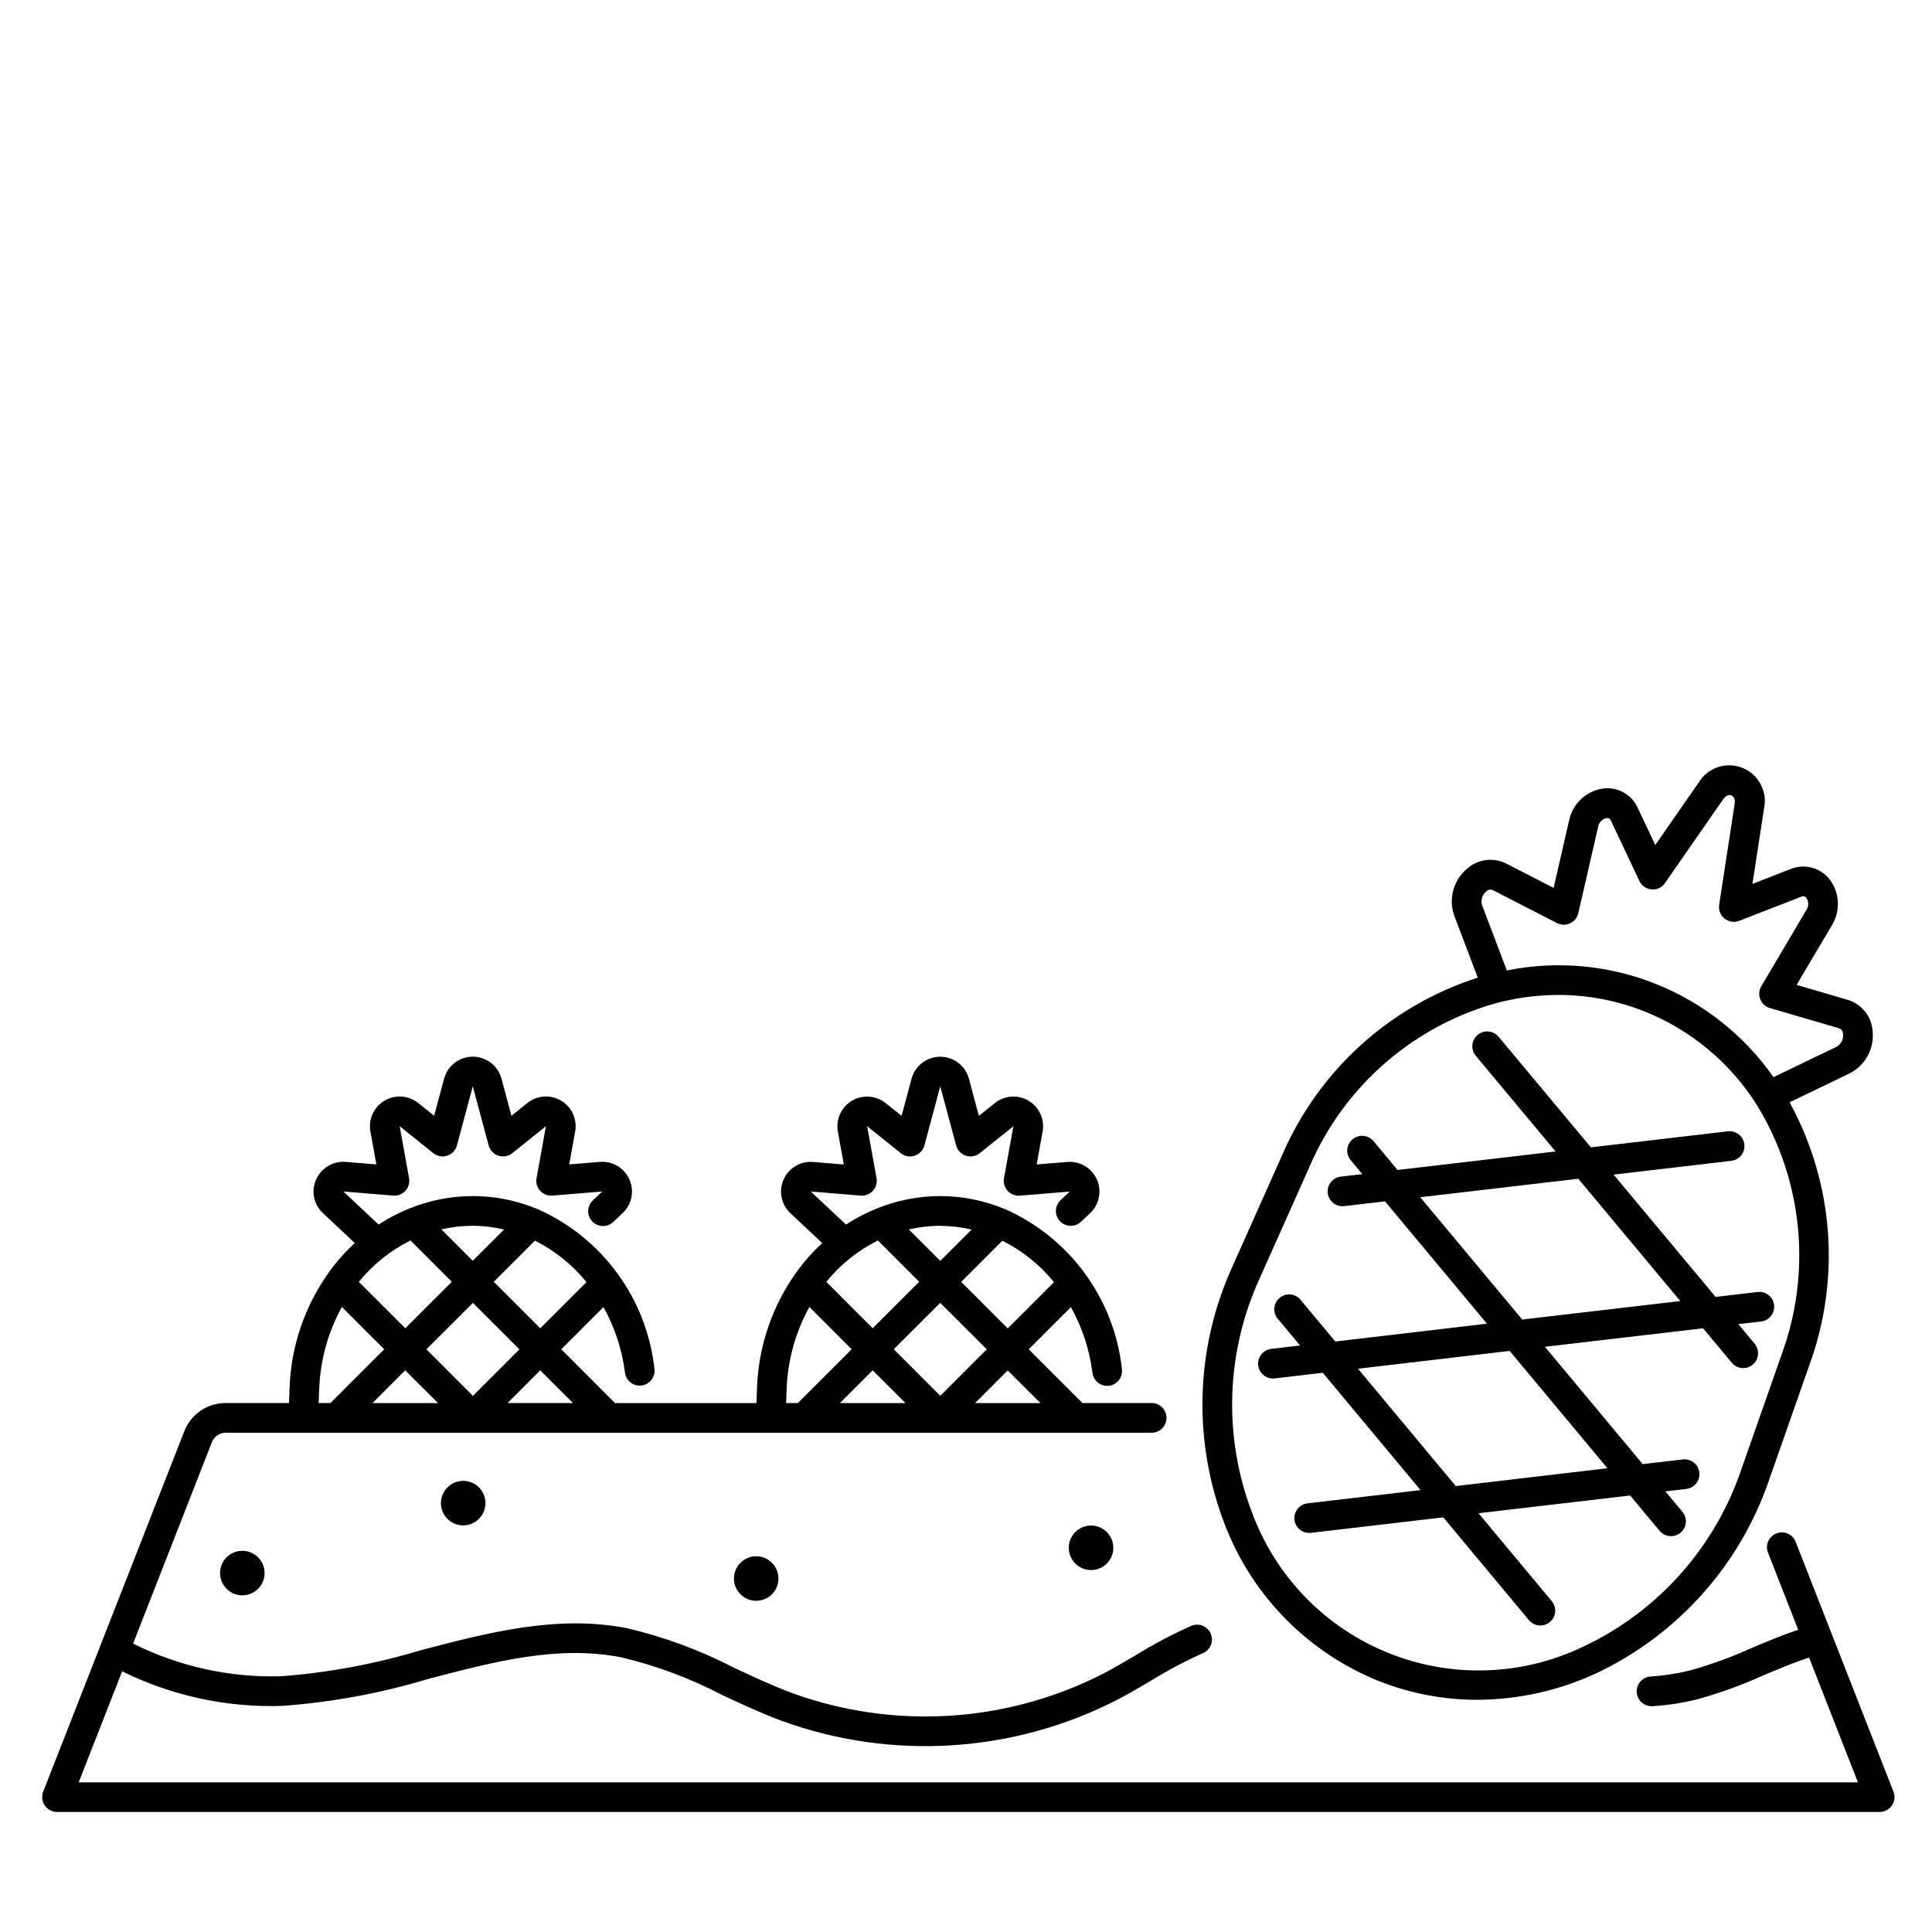 <?xml version="1.0" encoding="UTF-8"?>
<!-- Uploaded to: ICON Repo, www.svgrepo.com, Generator: ICON Repo Mixer Tools -->
<svg fill="#000000" width="800px" height="800px" version="1.1" viewBox="144 144 512 512" xmlns="http://www.w3.org/2000/svg">
 <g>
  <path d="m645.79 618.82-25.977-66.355c-0.844-1.945-3.074-2.871-5.047-2.098-1.973 0.773-2.977 2.969-2.277 4.965l8.059 20.578c-4.238 1.406-8.359 3.148-12.344 4.824-5.348 2.43-10.875 4.438-16.531 6-3.324 0.805-6.711 1.324-10.125 1.551-1.043 0.035-2.031 0.484-2.742 1.246-0.715 0.766-1.094 1.781-1.059 2.824 0.074 2.172 1.895 3.875 4.07 3.801h0.273-0.004c3.867-0.258 7.699-0.848 11.465-1.758 6.062-1.664 11.984-3.801 17.715-6.391 4.047-1.707 7.871-3.32 11.848-4.641 0.102-0.035 0.207-0.055 0.312-0.09l12.945 33.062-471.52-0.004 11.52-29.418h0.004c13.164 6.5 27.727 9.645 42.398 9.164 13.16-0.957 26.176-3.363 38.809-7.172 17.582-4.606 34.195-8.961 50.957-5.723 9.285 2.191 18.262 5.535 26.723 9.945 5.031 2.363 10.234 4.785 15.582 6.797v0.004c29.301 10.742 61.758 8.711 89.492-5.598 2.879-1.52 5.691-3.172 8.5-4.824v-0.004c4.473-2.769 9.125-5.238 13.926-7.387 2.004-0.844 2.945-3.152 2.102-5.156-0.844-2.004-3.152-2.945-5.156-2.102-5.121 2.289-10.086 4.918-14.859 7.871-2.711 1.574-5.418 3.184-8.18 4.648h0.004c-25.738 13.273-55.859 15.156-83.051 5.191-5.055-1.906-10.113-4.269-15.004-6.559v0.004c-9.051-4.691-18.648-8.234-28.574-10.551-18.5-3.578-36.777 1.211-54.438 5.84l-0.004 0.004c-12.078 3.644-24.516 5.965-37.098 6.918-13.59 0.398-27.07-2.574-39.23-8.66l20.879-53.379c0.59-1.508 2.047-2.496 3.664-2.496h245.38c2.172 0 3.934-1.762 3.934-3.938 0-2.172-1.762-3.934-3.934-3.934h-18.34l-14.238-14.238 11.184-11.184v0.004c2.996 5.363 4.934 11.258 5.699 17.355 0.117 1.051 0.645 2.012 1.473 2.664 0.832 0.656 1.887 0.949 2.934 0.82 1.047-0.133 2-0.68 2.641-1.52s0.914-1.902 0.766-2.949c-2.035-18.582-13.785-34.684-30.855-42.297-0.121-0.055-0.246-0.102-0.371-0.141-5.367-2.211-11.117-3.356-16.926-3.363h-0.055c-5.82 0.02-11.582 1.168-16.969 3.387l-0.191 0.074c-2.703 1.121-5.297 2.492-7.746 4.098l-9.336-8.766 13.223 1.086c1.219 0.102 2.414-0.371 3.238-1.277 0.82-0.906 1.176-2.141 0.957-3.348l-2.488-13.777 8.91 7.148v0.004c1.035 0.832 2.426 1.086 3.688 0.672 1.266-0.414 2.234-1.438 2.578-2.719l4.203-15.66 4.207 15.66h0.004c0.344 1.281 1.312 2.305 2.578 2.719 1.262 0.414 2.648 0.16 3.688-0.672l8.902-7.133-2.484 13.777v-0.004c-0.219 1.207 0.137 2.441 0.957 3.348 0.824 0.906 2.019 1.379 3.238 1.277l13.223-1.09-2.426 2.273v0.004c-1.586 1.488-1.664 3.981-0.176 5.566 1.488 1.586 3.984 1.664 5.57 0.176l2.426-2.277-0.004-0.004c2.441-2.289 3.164-5.875 1.805-8.934-1.359-3.059-4.504-4.922-7.84-4.648l-8.117 0.668 1.574-8.719v0.004c0.586-3.234-0.895-6.492-3.719-8.172-2.824-1.684-6.394-1.434-8.957 0.625l-4.211 3.383-2.641-9.84v-0.004c-0.922-3.438-4.039-5.828-7.602-5.828s-6.68 2.391-7.602 5.828l-2.644 9.84-4.207-3.379-0.004 0.004c-2.559-2.055-6.129-2.305-8.949-0.625-2.824 1.676-4.305 4.93-3.723 8.164l1.574 8.723-8.113-0.668v-0.004c-3.336-0.277-6.484 1.586-7.848 4.648-1.359 3.062-0.633 6.648 1.812 8.938l8.43 7.914v0.004c-2.574 2.367-4.898 4.996-6.938 7.84v0.023c-6.356 8.914-9.953 19.504-10.344 30.445l-0.164 4.09h-37.473l-14.238-14.258 11.184-11.18v0.004c2.996 5.363 4.93 11.258 5.695 17.355 0.27 2.16 2.238 3.688 4.398 3.414 2.156-0.27 3.684-2.238 3.414-4.398-2.035-18.582-13.781-34.688-30.855-42.301-0.121-0.055-0.238-0.094-0.367-0.137-5.367-2.211-11.117-3.356-16.922-3.363h-0.055c-5.82 0.02-11.586 1.168-16.969 3.387-0.062 0.023-0.125 0.043-0.188 0.07h-0.004c-2.703 1.121-5.297 2.492-7.746 4.098l-9.336-8.762 13.219 1.086c1.219 0.098 2.41-0.375 3.231-1.281 0.82-0.902 1.176-2.141 0.957-3.344l-2.488-13.777 8.91 7.148v0.004c1.039 0.832 2.426 1.086 3.688 0.672 1.266-0.414 2.234-1.438 2.578-2.719l4.203-15.66 4.207 15.66h0.004c0.344 1.281 1.312 2.305 2.578 2.715 1.262 0.414 2.648 0.16 3.684-0.668l8.91-7.148-2.488 13.777v-0.004c-0.219 1.207 0.137 2.445 0.961 3.352 0.82 0.906 2.019 1.375 3.238 1.273l13.219-1.086-2.418 2.273v0.004c-0.793 0.703-1.266 1.703-1.316 2.766-0.047 1.059 0.336 2.094 1.066 2.871 0.727 0.773 1.734 1.219 2.797 1.238s2.09-0.395 2.844-1.141l2.418-2.273-0.004-0.004c2.441-2.289 3.164-5.875 1.805-8.934-1.355-3.059-4.5-4.922-7.836-4.648l-8.113 0.664 1.574-8.719v0.004c0.586-3.234-0.895-6.492-3.719-8.172-2.828-1.684-6.398-1.43-8.957 0.629l-4.207 3.383-2.641-9.84-0.004-0.004c-0.922-3.438-4.039-5.828-7.602-5.828-3.559 0-6.68 2.391-7.602 5.828l-2.641 9.84-4.211-3.383v0.004c-2.562-2.055-6.133-2.305-8.953-0.625-2.824 1.68-4.309 4.934-3.723 8.168l1.574 8.719-8.105-0.664v-0.004c-3.336-0.277-6.484 1.586-7.848 4.648-1.387 3.059-0.656 6.66 1.809 8.938l8.43 7.914v0.004c-2.574 2.367-4.898 4.996-6.938 7.84v0.031c-6.356 8.914-9.953 19.496-10.34 30.438l-0.16 4.09h-16.758c-4.867-0.02-9.238 2.965-10.992 7.5l-37.391 95.496h-0.004c-0.473 1.211-0.316 2.578 0.414 3.652 0.734 1.07 1.949 1.715 3.246 1.719h483.03c1.301-0.004 2.519-0.645 3.25-1.719 0.734-1.074 0.891-2.441 0.414-3.652zm-393-146.08 10.945 10.945-12.328 12.32-12.316-12.293c3.723-4.602 8.395-8.344 13.699-10.973zm16.531 16.531 12.328 12.328-12.324 12.324-12.332-12.332zm-9.211 26.566-17.418 0.004 8.691-8.688zm116.54-43.098 10.949 10.945-12.328 12.316-12.297-12.293 0.004 0.004c3.715-4.598 8.379-8.34 13.672-10.973zm16.531 16.531 12.328 12.312-12.32 12.32-12.336-12.332zm-9.211 26.566-17.391 0.004 8.695-8.688zm35.773 0-17.352 0.004 8.66-8.66zm3.574-32.051-12.258 12.254-12.328-12.328 10.91-10.902c5.281 2.644 9.938 6.379 13.664 10.961zm-30.188-14.926h0.047v0.004c2.797 0.012 5.582 0.344 8.301 0.992l-8.297 8.289-8.324-8.324c2.707-0.633 5.477-0.961 8.258-0.977zm-40.656 43.188c0.281-7.606 2.344-15.035 6.016-21.695l11.219 11.219-14.266 14.25h-3.121zm-56.625 3.773h-17.344l8.66-8.66zm3.574-32.047-12.246 12.242-12.324-12.324 10.906-10.902c5.285 2.648 9.941 6.394 13.664 10.984zm-30.184-14.93h0.043c2.793 0.012 5.578 0.344 8.301 0.992l-8.297 8.289-8.324-8.324h-0.004c2.715-0.629 5.492-0.949 8.277-0.957zm-40.648 43.203c0.281-7.602 2.34-15.031 6.012-21.691l11.219 11.215-14.262 14.254h-3.125z"/>
  <path d="m481.34 509.32c0.156 0 0.312-0.008 0.465-0.027l12.742-1.492 25.91 31.094-29.965 3.508c-2.066 0.246-3.586 2.059-3.465 4.137 0.117 2.078 1.836 3.703 3.918 3.707 0.152 0.004 0.305-0.008 0.461-0.027l35.07-4.106 22.707 27.242h-0.004c1.395 1.672 3.875 1.898 5.547 0.504 1.672-1.391 1.898-3.875 0.504-5.547l-19.414-23.289 40.188-4.703 7.805 9.359c1.395 1.672 3.875 1.898 5.547 0.504 1.672-1.391 1.898-3.875 0.504-5.543l-4.512-5.41 5.461-0.637v-0.004c1.051-0.102 2.019-0.625 2.684-1.449 0.66-0.82 0.965-1.879 0.844-2.926-0.125-1.051-0.664-2.008-1.5-2.656-0.836-0.645-1.898-0.93-2.945-0.785l-10.559 1.234-25.91-31.094 41.895-4.902 7.566 9.055-0.004-0.004c0.66 0.832 1.629 1.363 2.684 1.473 1.055 0.109 2.113-0.211 2.926-0.891 0.816-0.68 1.324-1.664 1.402-2.723 0.082-1.059-0.266-2.106-0.969-2.902l-4.246-5.106 6.113-0.715c2.117-0.297 3.613-2.231 3.363-4.356-0.246-2.125-2.148-3.664-4.277-3.461l-11.227 1.316-27.035-32.414 31.117-3.641c1.055-0.102 2.023-0.621 2.691-1.445 0.664-0.824 0.973-1.879 0.848-2.93-0.121-1.055-0.664-2.012-1.5-2.66-0.84-0.648-1.902-0.93-2.953-0.785l-36.211 4.238-24.402-29.234v0.004c-0.66-0.832-1.625-1.363-2.684-1.473-1.055-0.109-2.109 0.211-2.926 0.891-0.816 0.684-1.32 1.664-1.402 2.723-0.082 1.059 0.27 2.106 0.969 2.902l21.09 25.281-41.887 4.898-6.367-7.641c-1.395-1.668-3.875-1.895-5.547-0.5-1.672 1.391-1.895 3.875-0.504 5.543l3.074 3.691-5.707 0.668v0.004c-2.066 0.246-3.586 2.055-3.465 4.133s1.836 3.703 3.918 3.711c0.152 0 0.309-0.008 0.461-0.027l10.812-1.266 27.02 32.418-40.188 4.723-9.371-11.242v-0.004c-1.426-1.504-3.773-1.648-5.371-0.324-1.598 1.32-1.895 3.656-0.68 5.336l6.078 7.293-7.641 0.895c-2.066 0.246-3.582 2.059-3.465 4.137 0.121 2.078 1.836 3.703 3.918 3.707zm39.043-48.043 41.879-4.898 27.031 32.414-41.891 4.898zm23.695 40.73 25.91 31.094-40.188 4.723-25.91-31.094z"/>
  <path d="m509.28 589.45c8.336 3.32 17.23 5.019 26.203 5.016 10.84-0.043 21.547-2.418 31.391-6.957 21.617-10.16 38.188-28.648 45.93-51.246l10.738-30.613h-0.004c8.328-22.855 6.406-48.191-5.277-69.527l15.84-7.629c4.137-2.066 6.586-6.453 6.18-11.059-0.191-3.934-2.836-7.324-6.609-8.465l-13.547-3.965 9.312-15.742c2.422-3.883 2.125-8.867-0.742-12.434-2.492-2.984-6.641-4-10.234-2.5l-10.047 3.906 3.062-19.926c1-4.519-1.422-9.102-5.723-10.816-4.301-1.719-9.211-0.062-11.598 3.906l-11.488 16.531-4.606-9.746c-1.559-3.57-5.273-5.695-9.141-5.227-4.535 0.609-8.184 4.023-9.098 8.504l-4.094 17.84-12.559-6.453v-0.004c-3.523-1.766-7.777-1.125-10.629 1.594-3.461 3.062-4.703 7.93-3.125 12.273l6.211 16.379c-23.246 7.441-42.137 24.57-51.816 46.977l-13.223 29.625c-9.895 21.738-10.555 46.559-1.82 68.789 7.305 18.641 21.953 33.457 40.512 40.969zm27.496-205.53c-0.41-1.293-0.012-2.711 1.016-3.598 0.434-0.52 1.148-0.703 1.777-0.457l17.059 8.766c1.078 0.555 2.356 0.578 3.457 0.066 1.105-0.512 1.906-1.504 2.18-2.688l5.227-22.773v-0.004c0.168-1.211 1.078-2.188 2.273-2.438 0.555-0.066 0.891 0.156 1.18 0.758l7.512 15.91c0.602 1.273 1.832 2.129 3.234 2.242 1.402 0.137 2.762-0.508 3.543-1.676l15.379-22.148c0.676-0.973 1.508-1.387 2.219-1.094 0.711 0.293 1.039 1.152 0.859 2.32l-4.094 26.656c-0.215 1.391 0.328 2.789 1.426 3.668 1.098 0.883 2.582 1.109 3.891 0.598l16.398-6.371c0.457-0.27 1.043-0.16 1.371 0.258 0.695 1.004 0.688 2.34-0.027 3.336l-11.895 20.117c-0.621 1.047-0.723 2.32-0.273 3.449 0.445 1.133 1.387 1.992 2.555 2.332l18.414 5.383v0.004c0.625 0.262 1.012 0.895 0.969 1.574 0.133 1.352-0.551 2.656-1.746 3.309l-16.684 8.039c-7.75-11.082-18.566-19.656-31.117-24.68-12.555-5.023-26.301-6.273-39.555-3.598zm-59 98.973 13.223-29.625c9.281-21.711 28.098-37.895 50.949-43.82 0.094-0.031 0.188 0 0.285-0.047h0.027c4.82-1.137 9.758-1.715 14.711-1.727 7.84-0.004 15.605 1.484 22.891 4.383 12.215 4.891 22.582 13.504 29.625 24.621l0.094 0.141c12.207 19.918 14.613 44.328 6.535 66.246l-10.742 30.613c-7.027 20.574-22.098 37.418-41.766 46.684-16.133 7.762-34.777 8.418-51.414 1.797-16.637-6.617-29.738-19.898-36.129-36.625-7.938-20.25-7.32-42.855 1.711-62.641z"/>
  <path d="m214.12 560.88c0 3.258-2.641 5.898-5.902 5.898-3.258 0-5.898-2.641-5.898-5.898s2.641-5.898 5.898-5.898c3.262 0 5.902 2.641 5.902 5.898"/>
  <path d="m272.65 542.34c0 3.258-2.641 5.902-5.898 5.902s-5.902-2.644-5.902-5.902 2.644-5.898 5.902-5.898 5.898 2.641 5.898 5.898"/>
  <path d="m350.3 562.33c0 3.258-2.641 5.898-5.898 5.898-3.258 0-5.898-2.641-5.898-5.898 0-3.258 2.641-5.902 5.898-5.902 3.258 0 5.898 2.644 5.898 5.902"/>
  <path d="m439.04 554.18c0 3.258-2.641 5.902-5.898 5.902s-5.902-2.644-5.902-5.902c0-3.258 2.644-5.898 5.902-5.898s5.898 2.641 5.898 5.898"/>
 </g>
</svg>